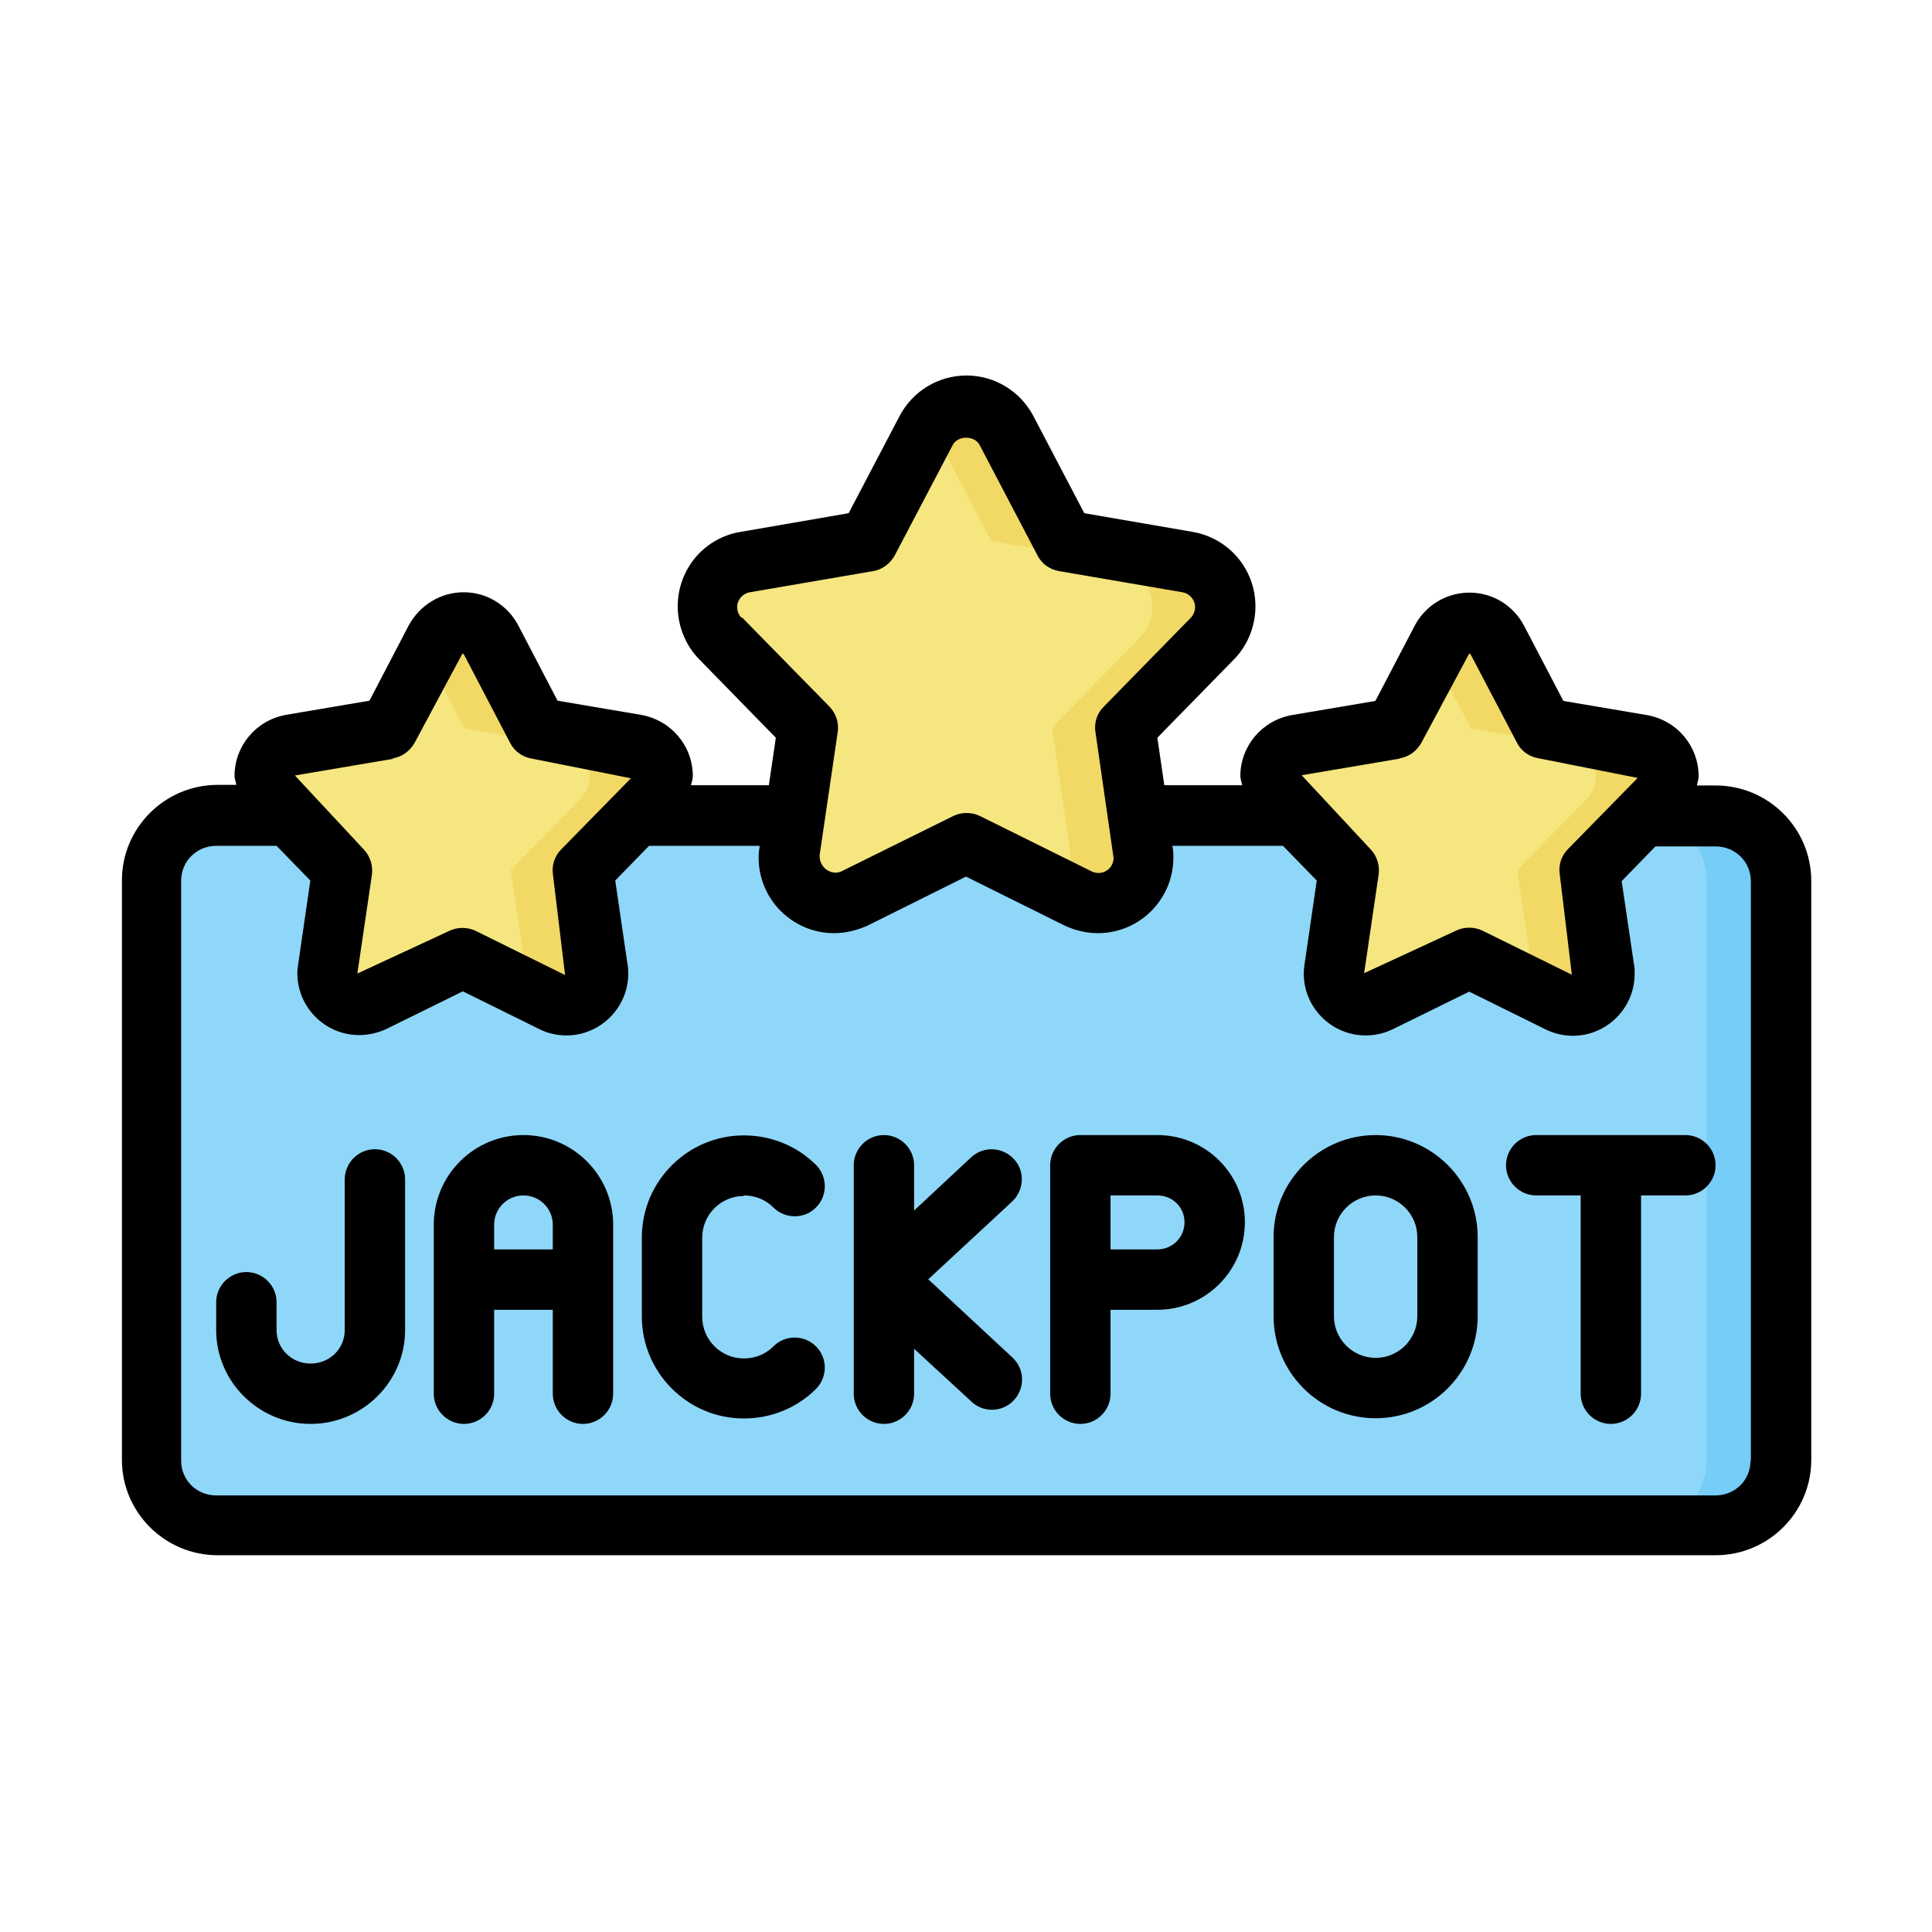 <svg xmlns="http://www.w3.org/2000/svg" xmlns:xlink="http://www.w3.org/1999/xlink" width="65px" height="65px" viewBox="0 0 65 65"><g id="surface1"><path style=" stroke:none;fill-rule:evenodd;fill:rgb(56.078%,84.314%,97.255%);fill-opacity:1;" d="M 7.281 27.441 C 6.062 27.441 5.078 28.418 5.078 29.637 L 5.078 49.137 C 5.078 50.355 6.062 51.328 7.281 51.328 L 57.719 51.328 C 58.938 51.328 59.922 50.355 59.922 49.137 L 59.922 29.637 C 59.922 28.418 58.938 27.441 57.719 27.441 Z M 7.281 27.441 "></path><path style=" stroke:none;fill-rule:evenodd;fill:rgb(45.882%,80.392%,97.255%);fill-opacity:1;" d="M 55.211 27.441 C 56.43 27.441 57.414 28.418 57.414 29.637 L 57.414 49.137 C 57.414 50.355 56.43 51.328 55.211 51.328 L 57.719 51.328 C 58.938 51.328 59.922 50.355 59.922 49.137 L 59.922 29.637 C 59.922 28.418 58.938 27.441 57.719 27.441 Z M 55.211 27.441 "></path><path style=" stroke:none;fill-rule:evenodd;fill:rgb(96.078%,90.196%,50.196%);fill-opacity:1;" d="M 33.852 14.484 L 35.801 18.199 L 39.945 18.91 C 41.152 19.113 41.641 20.598 40.777 21.48 L 37.844 24.477 L 38.453 28.629 C 38.633 29.848 37.363 30.773 36.27 30.227 L 32.5 28.355 L 28.73 30.227 C 27.625 30.773 26.367 29.848 26.547 28.629 L 27.156 24.477 L 24.223 21.48 C 23.359 20.598 23.848 19.113 25.055 18.91 L 29.199 18.199 L 31.148 14.484 C 31.719 13.395 33.281 13.395 33.852 14.484 Z M 33.852 14.484 "></path><path style=" stroke:none;fill-rule:evenodd;fill:rgb(96.078%,90.196%,50.196%);fill-opacity:1;" d="M 16.516 21.531 L 18.066 24.508 L 21.379 25.066 C 22.23 25.219 22.566 26.254 21.969 26.875 L 19.621 29.27 L 20.109 32.59 C 20.23 33.445 19.348 34.086 18.574 33.699 L 15.57 32.215 L 12.562 33.699 C 11.793 34.086 10.906 33.445 11.031 32.59 L 11.516 29.27 L 9.172 26.875 C 8.57 26.254 8.906 25.219 9.762 25.066 L 13.07 24.508 L 14.625 21.531 C 15.02 20.77 16.117 20.77 16.516 21.531 Z M 16.516 21.531 "></path><path style=" stroke:none;fill-rule:evenodd;fill:rgb(96.078%,90.196%,50.196%);fill-opacity:1;" d="M 50.387 21.531 L 51.938 24.508 L 55.25 25.066 C 56.102 25.219 56.438 26.254 55.84 26.875 L 53.492 29.27 L 53.98 32.59 C 54.102 33.445 53.219 34.086 52.445 33.699 L 49.441 32.215 L 46.434 33.699 C 45.664 34.086 44.777 33.445 44.902 32.59 L 45.387 29.27 L 43.043 26.875 C 42.441 26.254 42.777 25.219 43.633 25.066 L 46.941 24.508 L 48.496 21.531 C 48.891 20.77 49.988 20.77 50.387 21.531 Z M 50.387 21.531 "></path><path style=" stroke:none;fill-rule:evenodd;fill:rgb(94.902%,84.706%,39.608%);fill-opacity:1;" d="M 49.43 20.961 C 49.035 20.961 48.668 21.188 48.484 21.531 L 48.211 22.059 L 49.492 24.508 L 52.801 25.066 C 53.656 25.207 53.992 26.254 53.391 26.875 L 51.047 29.27 L 51.531 32.582 C 51.562 32.793 51.531 33.008 51.441 33.199 L 52.445 33.699 C 53.219 34.086 54.102 33.434 53.98 32.582 L 53.492 29.27 L 55.84 26.875 C 56.438 26.254 56.102 25.207 55.25 25.066 L 51.938 24.508 L 50.387 21.531 C 50.203 21.188 49.836 20.961 49.441 20.961 Z M 49.43 20.961 "></path><path style=" stroke:none;fill-rule:evenodd;fill:rgb(94.902%,84.706%,39.608%);fill-opacity:1;" d="M 15.57 20.961 C 15.172 20.961 14.809 21.188 14.625 21.531 L 14.352 22.059 L 15.629 24.508 L 18.941 25.066 C 19.793 25.207 20.129 26.254 19.531 26.875 L 17.184 29.27 L 17.672 32.582 C 17.703 32.793 17.672 33.008 17.57 33.199 L 18.574 33.699 C 19.348 34.086 20.23 33.434 20.109 32.582 L 19.621 29.27 L 21.969 26.875 C 22.566 26.254 22.23 25.207 21.379 25.066 L 18.066 24.508 L 16.516 21.531 C 16.332 21.188 15.965 20.961 15.57 20.961 Z M 15.57 20.961 "></path><path style=" stroke:none;fill-rule:evenodd;fill:rgb(94.902%,84.706%,39.608%);fill-opacity:1;" d="M 32.266 13.68 C 31.871 13.762 31.516 13.996 31.281 14.332 C 31.332 14.383 31.371 14.434 31.402 14.484 L 33.352 18.199 L 37.496 18.91 C 38.707 19.113 39.191 20.598 38.328 21.48 L 35.395 24.477 L 36.004 28.629 C 36.066 29.098 35.914 29.555 35.598 29.891 L 36.258 30.227 C 37.363 30.773 38.625 29.848 38.441 28.629 L 37.832 24.477 L 40.766 21.48 C 41.621 20.598 41.145 19.113 39.934 18.91 L 35.789 18.199 L 33.84 14.484 C 33.535 13.902 32.895 13.578 32.258 13.68 Z M 32.266 13.68 "></path><path style=" stroke:none;fill-rule:nonzero;fill:rgb(0%,0%,0%);fill-opacity:1;" d="M 12.613 38.664 C 12.055 38.664 11.598 39.121 11.598 39.68 L 11.598 44.75 C 11.598 45.379 11.09 45.875 10.449 45.875 C 9.812 45.875 9.305 45.379 9.305 44.75 L 9.305 43.812 C 9.305 43.254 8.848 42.797 8.289 42.797 C 7.73 42.797 7.273 43.254 7.273 43.812 L 7.273 44.75 C 7.273 46.484 8.703 47.906 10.449 47.906 C 12.199 47.906 13.629 46.484 13.629 44.75 L 13.629 39.68 C 13.629 39.121 13.172 38.664 12.613 38.664 Z M 12.613 38.664 "></path><path style=" stroke:none;fill-rule:nonzero;fill:rgb(0%,0%,0%);fill-opacity:1;" d="M 17.609 38.188 C 15.945 38.188 14.594 39.539 14.594 41.203 L 14.594 46.891 C 14.594 47.449 15.051 47.906 15.609 47.906 C 16.168 47.906 16.625 47.449 16.625 46.891 L 16.625 44.066 L 18.598 44.066 L 18.598 46.891 C 18.598 47.449 19.055 47.906 19.613 47.906 C 20.172 47.906 20.629 47.449 20.629 46.891 L 20.629 41.203 C 20.629 39.539 19.277 38.188 17.609 38.188 Z M 16.625 42.035 L 16.625 41.203 C 16.625 40.664 17.062 40.219 17.609 40.219 C 18.16 40.219 18.598 40.664 18.598 41.203 L 18.598 42.035 Z M 16.625 42.035 "></path><path style=" stroke:none;fill-rule:nonzero;fill:rgb(0%,0%,0%);fill-opacity:1;" d="M 25.023 40.219 C 25.402 40.219 25.758 40.359 26.02 40.625 C 26.418 41.02 27.066 41.02 27.453 40.625 C 27.848 40.23 27.848 39.59 27.453 39.191 C 26.812 38.555 25.949 38.199 25.023 38.199 C 23.137 38.199 21.594 39.742 21.594 41.629 L 21.594 44.293 C 21.594 46.18 23.137 47.723 25.023 47.723 C 25.949 47.723 26.812 47.367 27.453 46.73 C 27.848 46.332 27.848 45.691 27.453 45.297 C 27.055 44.902 26.418 44.902 26.02 45.297 C 25.758 45.562 25.41 45.703 25.023 45.703 C 24.254 45.703 23.625 45.074 23.625 44.301 L 23.625 41.641 C 23.625 40.867 24.254 40.238 25.023 40.238 Z M 25.023 40.219 "></path><path style=" stroke:none;fill-rule:nonzero;fill:rgb(0%,0%,0%);fill-opacity:1;" d="M 31.219 43.051 L 34.055 40.422 C 34.461 40.035 34.492 39.395 34.105 38.988 C 33.719 38.582 33.078 38.555 32.672 38.938 L 30.754 40.727 L 30.754 39.203 C 30.754 38.645 30.297 38.188 29.738 38.188 C 29.18 38.188 28.723 38.645 28.723 39.203 L 28.723 46.891 C 28.723 47.449 29.18 47.906 29.738 47.906 C 30.297 47.906 30.754 47.449 30.754 46.891 L 30.754 45.379 L 32.684 47.156 C 32.875 47.34 33.129 47.43 33.375 47.43 C 33.648 47.43 33.922 47.316 34.113 47.105 C 34.5 46.688 34.469 46.047 34.062 45.672 L 31.242 43.051 Z M 31.219 43.051 "></path><path style=" stroke:none;fill-rule:nonzero;fill:rgb(0%,0%,0%);fill-opacity:1;" d="M 38.938 38.188 L 36.348 38.188 C 35.789 38.188 35.332 38.645 35.332 39.203 L 35.332 46.891 C 35.332 47.449 35.789 47.906 36.348 47.906 C 36.906 47.906 37.363 47.449 37.363 46.891 L 37.363 44.066 L 38.938 44.066 C 40.562 44.066 41.883 42.746 41.883 41.121 C 41.883 39.496 40.562 38.188 38.938 38.188 Z M 38.938 42.035 L 37.363 42.035 L 37.363 40.219 L 38.938 40.219 C 39.445 40.219 39.852 40.613 39.852 41.121 C 39.852 41.629 39.445 42.035 38.938 42.035 Z M 38.938 42.035 "></path><path style=" stroke:none;fill-rule:nonzero;fill:rgb(0%,0%,0%);fill-opacity:1;" d="M 46.281 38.188 C 44.395 38.188 42.848 39.73 42.848 41.621 L 42.848 44.281 C 42.848 46.172 44.383 47.715 46.281 47.715 C 48.18 47.715 49.715 46.172 49.715 44.281 L 49.715 41.621 C 49.715 39.73 48.172 38.188 46.281 38.188 Z M 47.684 44.281 C 47.684 45.055 47.055 45.684 46.281 45.684 C 45.512 45.684 44.879 45.055 44.879 44.281 L 44.879 41.621 C 44.879 40.848 45.512 40.219 46.281 40.219 C 47.055 40.219 47.684 40.848 47.684 41.621 Z M 47.684 44.281 "></path><path style=" stroke:none;fill-rule:nonzero;fill:rgb(0%,0%,0%);fill-opacity:1;" d="M 56.711 38.188 L 51.684 38.188 C 51.125 38.188 50.668 38.645 50.668 39.203 C 50.668 39.762 51.125 40.219 51.684 40.219 L 53.18 40.219 L 53.18 46.891 C 53.18 47.449 53.637 47.906 54.195 47.906 C 54.754 47.906 55.211 47.449 55.211 46.891 L 55.211 40.219 L 56.703 40.219 C 57.262 40.219 57.719 39.762 57.719 39.203 C 57.719 38.645 57.262 38.188 56.703 38.188 Z M 56.711 38.188 "></path><path style=" stroke:none;fill-rule:nonzero;fill:rgb(0%,0%,0%);fill-opacity:1;" d="M 57.719 26.426 L 57.09 26.426 C 57.109 26.324 57.148 26.223 57.148 26.121 C 57.148 25.105 56.43 24.242 55.414 24.059 L 52.598 23.582 L 51.277 21.055 C 50.914 20.363 50.211 19.938 49.441 19.938 C 48.668 19.938 47.957 20.363 47.594 21.055 L 46.273 23.582 L 43.457 24.059 C 42.453 24.242 41.73 25.105 41.73 26.113 C 41.73 26.215 41.773 26.316 41.793 26.418 L 39.172 26.418 L 38.938 24.82 L 41.52 22.18 C 41.977 21.715 42.238 21.062 42.238 20.402 C 42.238 19.156 41.348 18.109 40.129 17.895 L 36.48 17.266 L 34.766 13.996 C 34.328 13.164 33.465 12.633 32.52 12.633 C 31.574 12.633 30.711 13.152 30.266 13.996 L 28.551 17.266 L 24.914 17.895 C 23.684 18.098 22.801 19.156 22.801 20.402 C 22.801 21.062 23.066 21.715 23.523 22.18 L 26.102 24.82 L 25.867 26.418 L 23.246 26.418 C 23.27 26.316 23.309 26.215 23.309 26.113 C 23.309 25.098 22.586 24.234 21.57 24.051 L 18.758 23.574 L 17.438 21.043 C 17.074 20.352 16.371 19.926 15.602 19.926 C 14.828 19.926 14.129 20.352 13.75 21.043 L 12.43 23.574 L 9.617 24.051 C 8.613 24.234 7.891 25.098 7.891 26.102 C 7.891 26.203 7.934 26.305 7.953 26.406 L 7.324 26.406 C 5.547 26.406 4.102 27.848 4.102 29.617 L 4.102 49.117 C 4.102 50.883 5.547 52.324 7.324 52.324 L 57.719 52.324 C 59.496 52.324 60.938 50.883 60.938 49.117 L 60.938 29.637 C 60.938 27.867 59.496 26.426 57.719 26.426 Z M 47.094 25.512 C 47.41 25.461 47.672 25.258 47.824 24.984 L 49.43 21.988 C 49.43 21.988 49.473 22 49.48 22.02 L 51.035 24.984 C 51.176 25.27 51.453 25.461 51.766 25.512 L 55.098 26.172 L 52.75 28.57 C 52.527 28.793 52.426 29.117 52.477 29.422 L 52.883 32.793 L 49.879 31.312 C 49.734 31.242 49.582 31.211 49.43 31.211 C 49.277 31.211 49.125 31.242 48.984 31.312 L 45.895 32.742 L 46.383 29.422 C 46.426 29.109 46.324 28.793 46.109 28.57 L 43.793 26.082 L 47.094 25.523 Z M 24.945 20.781 C 24.852 20.688 24.801 20.555 24.801 20.426 C 24.801 20.18 24.984 19.969 25.227 19.926 L 29.371 19.215 C 29.688 19.164 29.949 18.961 30.102 18.688 L 32.055 14.969 C 32.227 14.645 32.785 14.645 32.957 14.969 L 34.906 18.688 C 35.051 18.973 35.324 19.164 35.637 19.215 L 39.781 19.926 C 40.027 19.969 40.207 20.18 40.207 20.426 C 40.207 20.555 40.156 20.688 40.066 20.781 L 37.133 23.777 C 36.906 24 36.805 24.324 36.855 24.629 L 37.465 28.863 C 37.465 29.148 37.234 29.371 36.957 29.371 C 36.879 29.371 36.797 29.352 36.734 29.32 L 32.969 27.453 C 32.824 27.383 32.672 27.352 32.52 27.352 C 32.367 27.352 32.215 27.383 32.074 27.453 L 28.316 29.312 C 28.012 29.465 27.574 29.238 27.574 28.781 L 28.184 24.629 C 28.234 24.312 28.121 24 27.91 23.777 L 24.973 20.781 Z M 13.223 25.512 C 13.539 25.461 13.801 25.258 13.953 24.984 L 15.559 21.988 C 15.559 21.988 15.602 22 15.609 22.02 L 17.164 24.996 C 17.305 25.277 17.582 25.473 17.895 25.523 L 21.227 26.184 L 18.879 28.578 C 18.656 28.805 18.555 29.129 18.605 29.434 L 19.012 32.805 L 16.008 31.32 C 15.863 31.25 15.711 31.219 15.559 31.219 C 15.406 31.219 15.254 31.25 15.113 31.32 L 12.023 32.754 L 12.512 29.434 C 12.555 29.117 12.453 28.805 12.238 28.578 L 9.922 26.09 L 13.223 25.531 Z M 58.895 49.137 C 58.895 49.797 58.379 50.312 57.707 50.312 L 7.281 50.312 C 6.613 50.312 6.094 49.797 6.094 49.137 L 6.094 29.637 C 6.094 28.977 6.613 28.457 7.281 28.457 L 9.305 28.457 L 10.441 29.625 L 10.035 32.418 C 10.016 32.531 10.004 32.633 10.004 32.742 C 10.004 33.891 10.938 34.824 12.086 34.824 C 12.391 34.824 12.715 34.754 13.012 34.613 L 15.57 33.352 L 18.141 34.621 C 18.422 34.766 18.738 34.836 19.055 34.836 C 20.199 34.836 21.137 33.902 21.137 32.754 C 21.137 32.652 21.137 32.562 21.113 32.449 L 20.699 29.625 L 21.836 28.457 L 25.555 28.457 L 25.555 28.508 C 25.531 28.629 25.523 28.742 25.523 28.855 C 25.523 30.254 26.66 31.395 28.062 31.395 C 28.449 31.395 28.832 31.301 29.188 31.141 L 32.5 29.492 L 35.82 31.141 C 36.168 31.301 36.551 31.395 36.938 31.395 C 38.34 31.395 39.477 30.254 39.477 28.855 C 39.477 28.742 39.477 28.629 39.445 28.477 L 39.445 28.457 L 43.164 28.457 L 44.301 29.625 L 43.887 32.461 C 43.875 32.562 43.863 32.652 43.863 32.754 C 43.863 33.902 44.801 34.836 45.945 34.836 C 46.262 34.836 46.578 34.766 46.871 34.621 L 49.43 33.363 L 52 34.633 C 52.285 34.773 52.598 34.848 52.914 34.848 C 54.062 34.848 54.996 33.91 54.996 32.766 C 54.996 32.652 54.996 32.551 54.977 32.469 L 54.559 29.645 L 55.695 28.477 L 57.719 28.477 C 58.387 28.477 58.906 28.996 58.906 29.656 L 58.906 49.156 Z M 58.895 49.137 "></path></g></svg>
